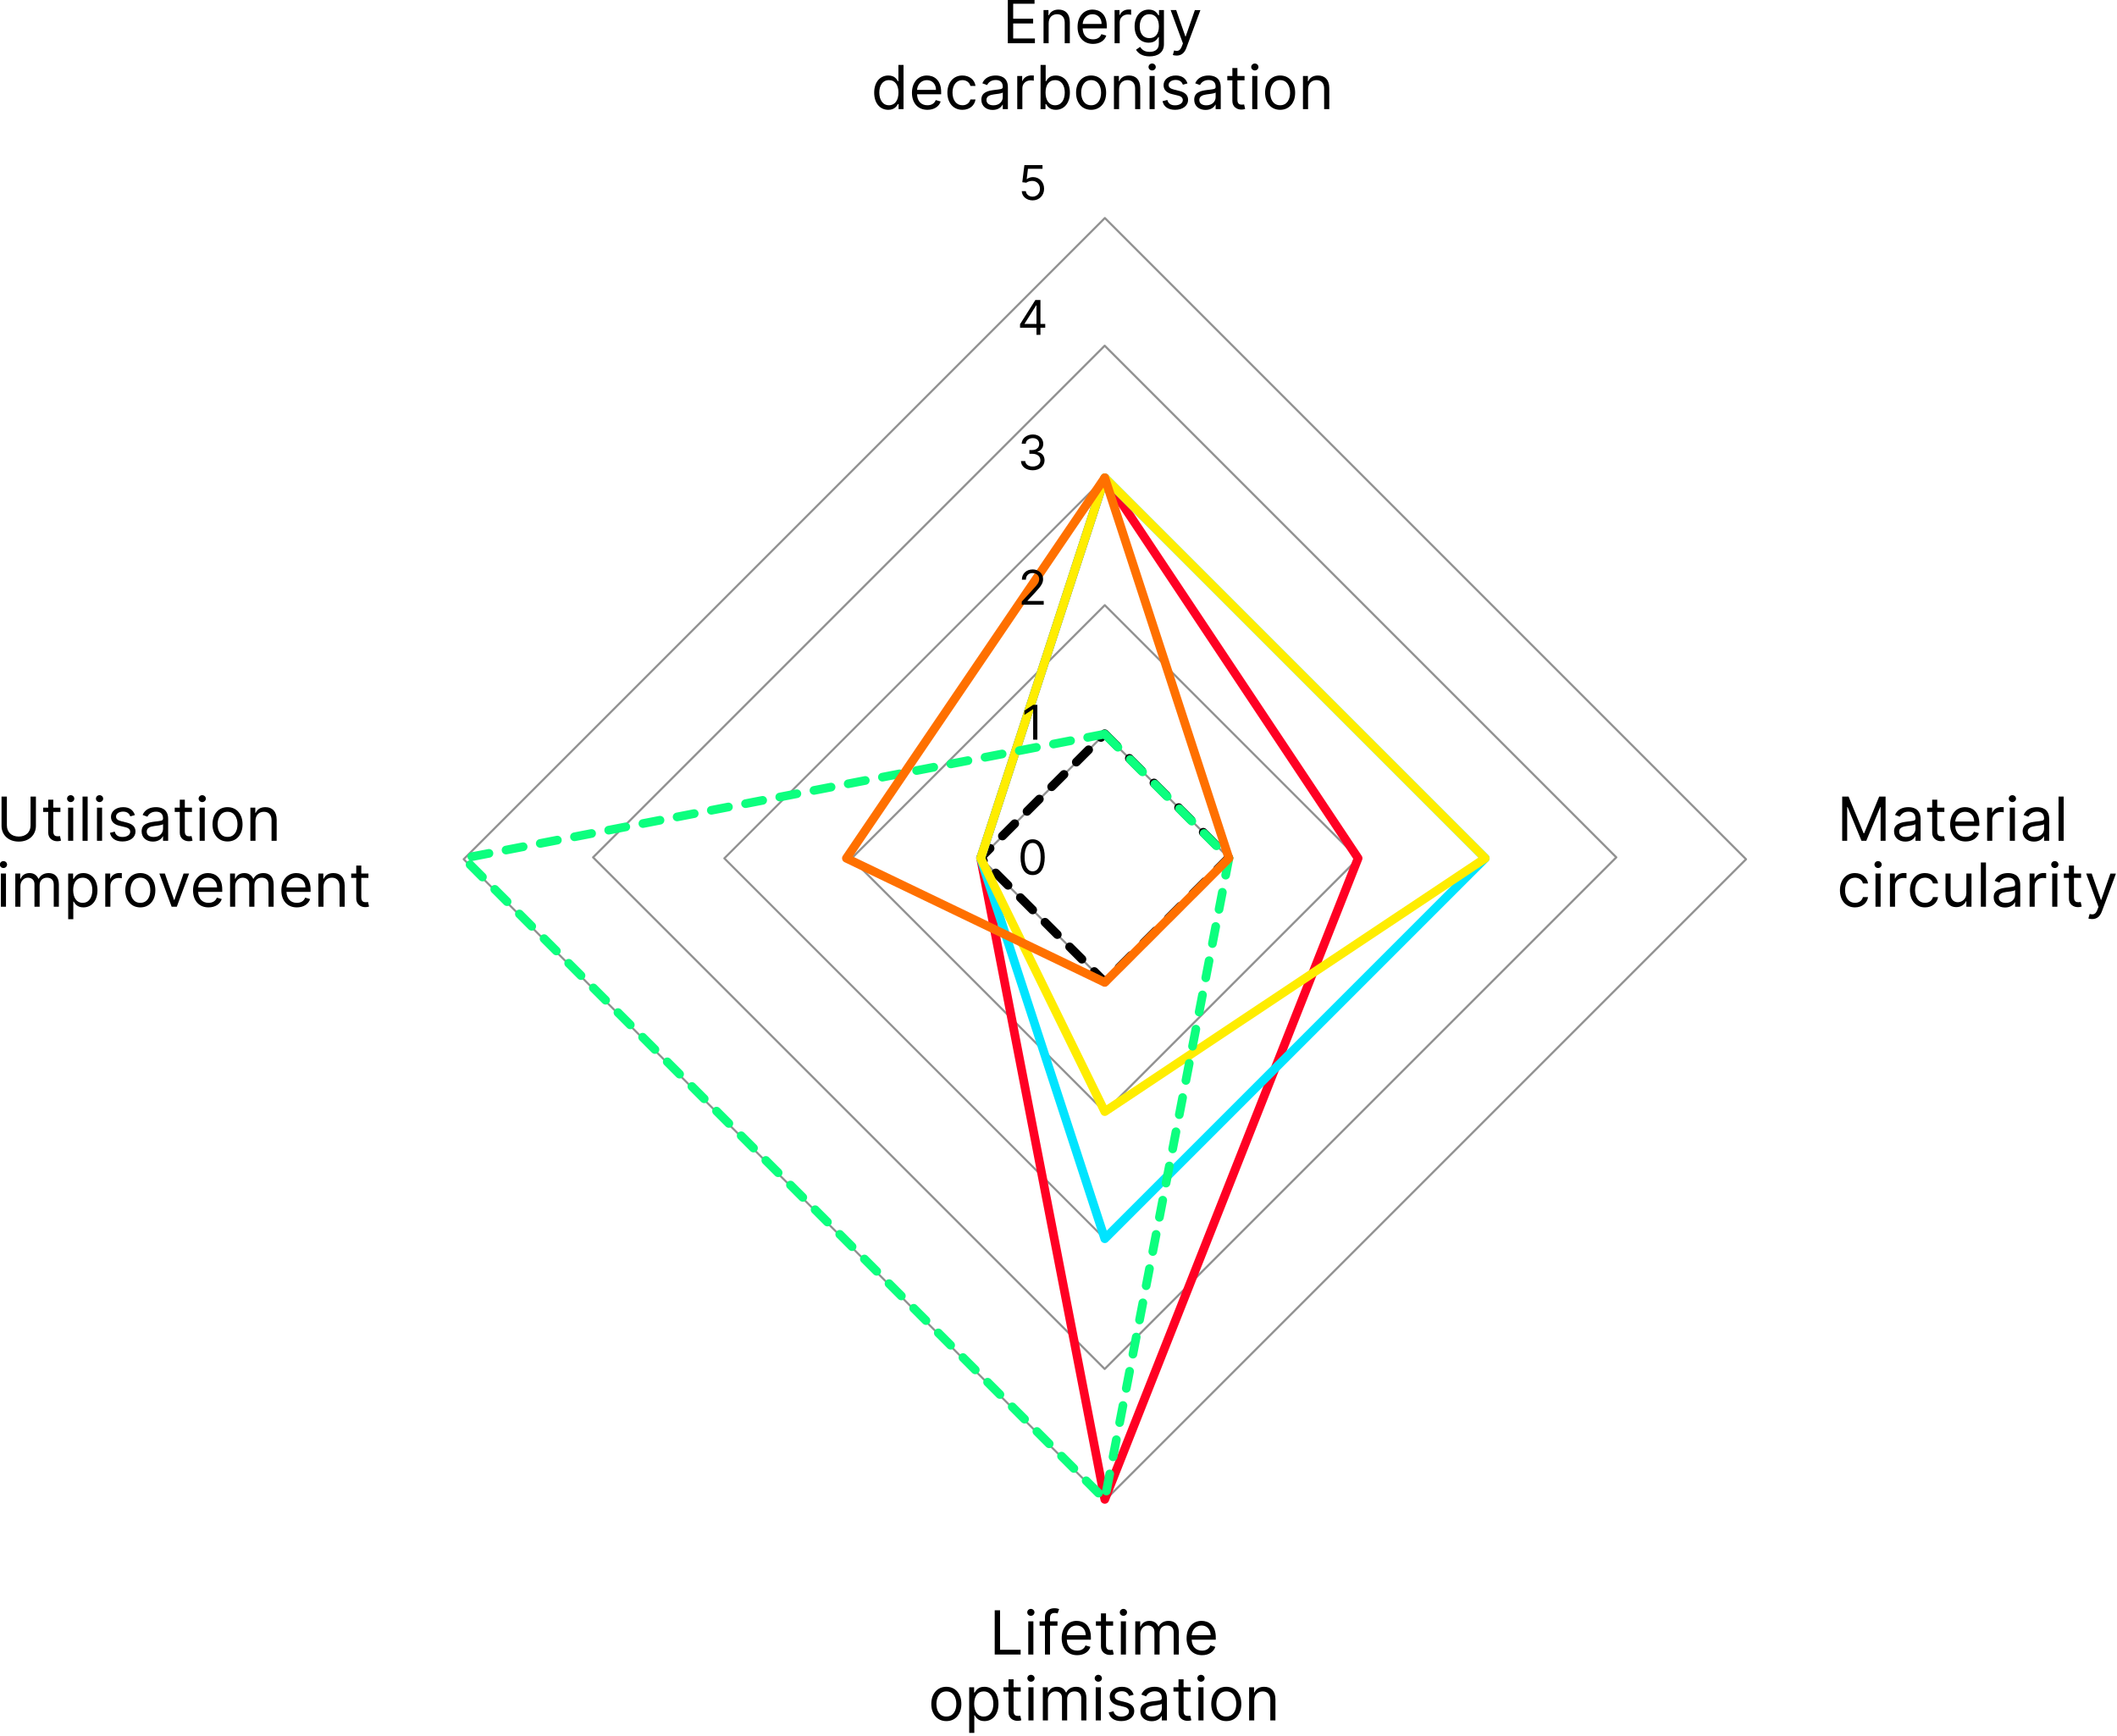 <?xml version="1.0" encoding="UTF-8" standalone="no"?>
<!DOCTYPE svg PUBLIC "-//W3C//DTD SVG 1.1//EN" "http://www.w3.org/Graphics/SVG/1.1/DTD/svg11.dtd">
<svg width="100%" height="100%" viewBox="0 0 972 797" version="1.1" xmlns="http://www.w3.org/2000/svg" xmlns:xlink="http://www.w3.org/1999/xlink" xml:space="preserve" xmlns:serif="http://www.serif.com/" style="fill-rule:evenodd;clip-rule:evenodd;stroke-linecap:round;stroke-linejoin:round;stroke-miterlimit:1.5;">
    <g transform="matrix(1,0,0,1,-54.175,-141.952)">
        <g transform="matrix(1.027,0,0,1.027,2.735,-23.723)">
            <g transform="matrix(0.707,0.707,-0.707,0.707,474.495,-150.5)">
                <rect x="501.693" y="403.399" width="78.493" height="78.493" style="fill:none;stroke:rgb(145,145,145);stroke-width:0.93px;"/>
            </g>
            <g transform="matrix(1.443,1.443,-1.443,1.443,402.174,-874.188)">
                <rect x="501.693" y="403.399" width="78.493" height="78.493" style="fill:none;stroke:rgb(145,145,145);stroke-width:0.46px;"/>
            </g>
            <g transform="matrix(2.167,2.167,-2.167,2.167,331,-1586.39)">
                <rect x="501.693" y="403.399" width="78.493" height="78.493" style="fill:none;stroke:rgb(145,145,145);stroke-width:0.3px;"/>
            </g>
            <g transform="matrix(2.914,2.914,-2.914,2.914,257.53,-2321.57)">
                <rect x="501.693" y="403.399" width="78.493" height="78.493" style="fill:none;stroke:rgb(145,145,145);stroke-width:0.23px;"/>
            </g>
            <g transform="matrix(3.652,3.652,-3.652,3.652,185.073,-3046.61)">
                <rect x="501.693" y="403.399" width="78.493" height="78.493" style="fill:none;stroke:rgb(145,145,145);stroke-width:0.18px;"/>
            </g>
        </g>
        <g transform="matrix(0.726,0.726,-0.726,0.726,490.028,-178.281)">
            <rect x="501.693" y="403.399" width="78.493" height="78.493" style="fill:none;stroke:black;stroke-width:3.89px;stroke-dasharray:7.79,7.79,0,0,0,0;"/>
        </g>
        <g transform="matrix(1.027,0,0,1.027,-111.785,-138.239)">
            <path d="M655.513,486.417L600.009,656.509L655.513,943.132L768.768,656.509L655.513,486.417Z" style="fill:none;stroke:rgb(255,0,35);stroke-width:3.89px;"/>
        </g>
        <g transform="matrix(1.027,0,0,1.027,-111.785,-138.239)">
            <path d="M655.513,486.417L600.009,656.509L655.513,826.601L825.605,656.509L655.513,486.417Z" style="fill:none;stroke:rgb(0,228,255);stroke-width:3.89px;"/>
        </g>
        <g transform="matrix(1.027,0,0,1.027,-111.785,-138.239)">
            <path d="M655.513,769.765L825.605,656.509L655.513,486.417L600.009,656.509L655.513,769.765Z" style="fill:none;stroke:rgb(255,237,0);stroke-width:3.89px;"/>
        </g>
        <g transform="matrix(1.164,0,0,1.164,709.119,-642.485)">
            <g transform="matrix(24,0,0,24,161.878,1005.56)">
                <path d="M0.088,-0.727L0.088,-0L0.17,-0L0.17,-0.553L0.178,-0.553L0.405,-0L0.484,-0L0.712,-0.553L0.719,-0.553L0.719,-0L0.801,-0L0.801,-0.727L0.696,-0.727L0.449,-0.124L0.44,-0.124L0.193,-0.727L0.088,-0.727Z" style="fill-rule:nonzero;"/>
            </g>
            <g transform="matrix(24,0,0,24,183.219,1005.56)">
                <path d="M0.237,0.013C0.332,0.013 0.382,-0.038 0.399,-0.074L0.403,-0.074L0.403,-0L0.487,-0L0.487,-0.359C0.487,-0.533 0.355,-0.553 0.286,-0.553C0.203,-0.553 0.109,-0.524 0.067,-0.425L0.146,-0.396C0.165,-0.436 0.208,-0.479 0.288,-0.479C0.365,-0.479 0.403,-0.438 0.403,-0.368L0.403,-0.365C0.403,-0.325 0.362,-0.328 0.263,-0.315C0.162,-0.302 0.051,-0.28 0.051,-0.155C0.051,-0.048 0.134,0.013 0.237,0.013ZM0.25,-0.063C0.183,-0.063 0.135,-0.092 0.135,-0.151C0.135,-0.214 0.193,-0.234 0.259,-0.243C0.294,-0.247 0.389,-0.257 0.403,-0.274L0.403,-0.197C0.403,-0.129 0.349,-0.063 0.25,-0.063Z" style="fill-rule:nonzero;"/>
            </g>
            <g transform="matrix(24,0,0,24,196.753,1005.56)">
                <path d="M0.314,-0.545L0.197,-0.545L0.197,-0.676L0.114,-0.676L0.114,-0.545L0.031,-0.545L0.031,-0.474L0.114,-0.474L0.114,-0.134C0.114,-0.038 0.19,0.007 0.261,0.007C0.293,0.007 0.313,0.001 0.324,-0.003L0.307,-0.078C0.3,-0.077 0.288,-0.074 0.27,-0.074C0.233,-0.074 0.197,-0.085 0.197,-0.156L0.197,-0.474L0.314,-0.474L0.314,-0.545Z" style="fill-rule:nonzero;"/>
            </g>
            <g transform="matrix(24,0,0,24,205.344,1005.56)">
                <path d="M0.305,0.011C0.416,0.011 0.497,-0.044 0.523,-0.126L0.442,-0.149C0.42,-0.092 0.371,-0.064 0.305,-0.064C0.207,-0.064 0.139,-0.127 0.135,-0.244L0.531,-0.244L0.531,-0.28C0.531,-0.483 0.411,-0.553 0.297,-0.553C0.149,-0.553 0.051,-0.436 0.051,-0.268C0.051,-0.101 0.148,0.011 0.305,0.011ZM0.135,-0.317C0.141,-0.402 0.201,-0.477 0.297,-0.477C0.388,-0.477 0.446,-0.409 0.446,-0.317L0.135,-0.317Z" style="fill-rule:nonzero;"/>
            </g>
            <g transform="matrix(24,0,0,24,219.321,1005.56)">
                <path d="M0.077,-0L0.161,-0L0.161,-0.345C0.161,-0.419 0.219,-0.473 0.298,-0.473C0.321,-0.473 0.344,-0.469 0.349,-0.467L0.349,-0.553C0.34,-0.553 0.318,-0.554 0.305,-0.554C0.24,-0.554 0.183,-0.517 0.163,-0.463L0.158,-0.463L0.158,-0.545L0.077,-0.545L0.077,-0Z" style="fill-rule:nonzero;"/>
            </g>
            <g transform="matrix(24,0,0,24,228.253,1005.56)">
                <path d="M0.077,-0L0.161,-0L0.161,-0.545L0.077,-0.545L0.077,-0ZM0.119,-0.636C0.152,-0.636 0.179,-0.662 0.179,-0.693C0.179,-0.724 0.152,-0.75 0.119,-0.75C0.087,-0.75 0.06,-0.724 0.06,-0.693C0.06,-0.662 0.087,-0.636 0.119,-0.636Z" style="fill-rule:nonzero;"/>
            </g>
            <g transform="matrix(24,0,0,24,233.946,1005.56)">
                <path d="M0.237,0.013C0.332,0.013 0.382,-0.038 0.399,-0.074L0.403,-0.074L0.403,-0L0.487,-0L0.487,-0.359C0.487,-0.533 0.355,-0.553 0.286,-0.553C0.203,-0.553 0.109,-0.524 0.067,-0.425L0.146,-0.396C0.165,-0.436 0.208,-0.479 0.288,-0.479C0.365,-0.479 0.403,-0.438 0.403,-0.368L0.403,-0.365C0.403,-0.325 0.362,-0.328 0.263,-0.315C0.162,-0.302 0.051,-0.28 0.051,-0.155C0.051,-0.048 0.134,0.013 0.237,0.013ZM0.25,-0.063C0.183,-0.063 0.135,-0.092 0.135,-0.151C0.135,-0.214 0.193,-0.234 0.259,-0.243C0.294,-0.247 0.389,-0.257 0.403,-0.274L0.403,-0.197C0.403,-0.129 0.349,-0.063 0.25,-0.063Z" style="fill-rule:nonzero;"/>
            </g>
            <g transform="matrix(24,0,0,24,247.48,1005.56)">
                <rect x="0.077" y="-0.727" width="0.084" height="0.727" style="fill-rule:nonzero;"/>
            </g>
            <g transform="matrix(24,0,0,24,161.878,1031.56)">
                <path d="M0.298,0.011C0.419,0.011 0.499,-0.063 0.513,-0.159L0.429,-0.159C0.413,-0.099 0.364,-0.064 0.298,-0.064C0.199,-0.064 0.135,-0.146 0.135,-0.273C0.135,-0.396 0.2,-0.477 0.298,-0.477C0.372,-0.477 0.416,-0.432 0.429,-0.382L0.513,-0.382C0.499,-0.484 0.412,-0.553 0.297,-0.553C0.149,-0.553 0.051,-0.436 0.051,-0.27C0.051,-0.107 0.145,0.011 0.298,0.011Z" style="fill-rule:nonzero;"/>
            </g>
            <g transform="matrix(24,0,0,24,175.275,1031.56)">
                <path d="M0.077,-0L0.161,-0L0.161,-0.545L0.077,-0.545L0.077,-0ZM0.119,-0.636C0.152,-0.636 0.179,-0.662 0.179,-0.693C0.179,-0.724 0.152,-0.75 0.119,-0.75C0.087,-0.75 0.06,-0.724 0.06,-0.693C0.06,-0.662 0.087,-0.636 0.119,-0.636Z" style="fill-rule:nonzero;"/>
            </g>
            <g transform="matrix(24,0,0,24,180.969,1031.56)">
                <path d="M0.077,-0L0.161,-0L0.161,-0.345C0.161,-0.419 0.219,-0.473 0.298,-0.473C0.321,-0.473 0.344,-0.469 0.349,-0.467L0.349,-0.553C0.34,-0.553 0.318,-0.554 0.305,-0.554C0.24,-0.554 0.183,-0.517 0.163,-0.463L0.158,-0.463L0.158,-0.545L0.077,-0.545L0.077,-0Z" style="fill-rule:nonzero;"/>
            </g>
            <g transform="matrix(24,0,0,24,189.491,1031.56)">
                <path d="M0.298,0.011C0.419,0.011 0.499,-0.063 0.513,-0.159L0.429,-0.159C0.413,-0.099 0.364,-0.064 0.298,-0.064C0.199,-0.064 0.135,-0.146 0.135,-0.273C0.135,-0.396 0.2,-0.477 0.298,-0.477C0.372,-0.477 0.416,-0.432 0.429,-0.382L0.513,-0.382C0.499,-0.484 0.412,-0.553 0.297,-0.553C0.149,-0.553 0.051,-0.436 0.051,-0.27C0.051,-0.107 0.145,0.011 0.298,0.011Z" style="fill-rule:nonzero;"/>
            </g>
            <g transform="matrix(24,0,0,24,202.889,1031.56)">
                <path d="M0.42,-0.223C0.42,-0.121 0.342,-0.074 0.28,-0.074C0.21,-0.074 0.161,-0.125 0.161,-0.205L0.161,-0.545L0.077,-0.545L0.077,-0.199C0.077,-0.06 0.151,0.007 0.253,0.007C0.335,0.007 0.389,-0.037 0.415,-0.092L0.42,-0.092L0.42,-0L0.504,-0L0.504,-0.545L0.42,-0.545L0.42,-0.223Z" style="fill-rule:nonzero;"/>
            </g>
            <g transform="matrix(24,0,0,24,216.832,1031.56)">
                <rect x="0.077" y="-0.727" width="0.084" height="0.727" style="fill-rule:nonzero;"/>
            </g>
            <g transform="matrix(24,0,0,24,222.525,1031.56)">
                <path d="M0.237,0.013C0.332,0.013 0.382,-0.038 0.399,-0.074L0.403,-0.074L0.403,-0L0.487,-0L0.487,-0.359C0.487,-0.533 0.355,-0.553 0.286,-0.553C0.203,-0.553 0.109,-0.524 0.067,-0.425L0.146,-0.396C0.165,-0.436 0.208,-0.479 0.288,-0.479C0.365,-0.479 0.403,-0.438 0.403,-0.368L0.403,-0.365C0.403,-0.325 0.362,-0.328 0.263,-0.315C0.162,-0.302 0.051,-0.28 0.051,-0.155C0.051,-0.048 0.134,0.013 0.237,0.013ZM0.25,-0.063C0.183,-0.063 0.135,-0.092 0.135,-0.151C0.135,-0.214 0.193,-0.234 0.259,-0.243C0.294,-0.247 0.389,-0.257 0.403,-0.274L0.403,-0.197C0.403,-0.129 0.349,-0.063 0.25,-0.063Z" style="fill-rule:nonzero;"/>
            </g>
            <g transform="matrix(24,0,0,24,236.06,1031.56)">
                <path d="M0.077,-0L0.161,-0L0.161,-0.345C0.161,-0.419 0.219,-0.473 0.298,-0.473C0.321,-0.473 0.344,-0.469 0.349,-0.467L0.349,-0.553C0.34,-0.553 0.318,-0.554 0.305,-0.554C0.24,-0.554 0.183,-0.517 0.163,-0.463L0.158,-0.463L0.158,-0.545L0.077,-0.545L0.077,-0Z" style="fill-rule:nonzero;"/>
            </g>
            <g transform="matrix(24,0,0,24,244.991,1031.56)">
                <path d="M0.077,-0L0.161,-0L0.161,-0.545L0.077,-0.545L0.077,-0ZM0.119,-0.636C0.152,-0.636 0.179,-0.662 0.179,-0.693C0.179,-0.724 0.152,-0.75 0.119,-0.75C0.087,-0.75 0.06,-0.724 0.06,-0.693C0.06,-0.662 0.087,-0.636 0.119,-0.636Z" style="fill-rule:nonzero;"/>
            </g>
            <g transform="matrix(24,0,0,24,250.685,1031.56)">
                <path d="M0.314,-0.545L0.197,-0.545L0.197,-0.676L0.114,-0.676L0.114,-0.545L0.031,-0.545L0.031,-0.474L0.114,-0.474L0.114,-0.134C0.114,-0.038 0.19,0.007 0.261,0.007C0.293,0.007 0.313,0.001 0.324,-0.003L0.307,-0.078C0.3,-0.077 0.288,-0.074 0.27,-0.074C0.233,-0.074 0.197,-0.085 0.197,-0.156L0.197,-0.474L0.314,-0.474L0.314,-0.545Z" style="fill-rule:nonzero;"/>
            </g>
            <g transform="matrix(24,0,0,24,259.412,1031.56)">
                <path d="M0.131,0.203C0.206,0.203 0.26,0.163 0.291,0.08L0.523,-0.544L0.432,-0.545L0.281,-0.111L0.276,-0.111L0.125,-0.545L0.034,-0.545L0.236,0.003L0.22,0.045C0.19,0.127 0.152,0.135 0.091,0.119L0.07,0.193C0.078,0.197 0.102,0.203 0.131,0.203Z" style="fill-rule:nonzero;"/>
            </g>
        </g>
        <g transform="matrix(1.164,0,0,1.164,259.404,-1008.67)">
            <g transform="matrix(24,0,0,24,219.112,1005.56)">
                <path d="M0.088,-0L0.533,-0L0.533,-0.078L0.176,-0.078L0.176,-0.325L0.504,-0.325L0.504,-0.403L0.176,-0.403L0.176,-0.649L0.527,-0.649L0.527,-0.727L0.088,-0.727L0.088,-0Z" style="fill-rule:nonzero;"/>
            </g>
            <g transform="matrix(24,0,0,24,233.464,1005.56)">
                <path d="M0.161,-0.328C0.161,-0.423 0.219,-0.477 0.3,-0.477C0.377,-0.477 0.425,-0.426 0.425,-0.341L0.425,-0L0.509,-0L0.509,-0.347C0.509,-0.486 0.434,-0.553 0.324,-0.553C0.241,-0.553 0.19,-0.516 0.165,-0.46L0.158,-0.46L0.158,-0.545L0.077,-0.545L0.077,-0L0.161,-0L0.161,-0.328Z" style="fill-rule:nonzero;"/>
            </g>
            <g transform="matrix(24,0,0,24,247.509,1005.56)">
                <path d="M0.305,0.011C0.416,0.011 0.497,-0.044 0.523,-0.126L0.442,-0.149C0.42,-0.092 0.371,-0.064 0.305,-0.064C0.207,-0.064 0.139,-0.127 0.135,-0.244L0.531,-0.244L0.531,-0.28C0.531,-0.483 0.411,-0.553 0.297,-0.553C0.149,-0.553 0.051,-0.436 0.051,-0.268C0.051,-0.101 0.148,0.011 0.305,0.011ZM0.135,-0.317C0.141,-0.402 0.201,-0.477 0.297,-0.477C0.388,-0.477 0.446,-0.409 0.446,-0.317L0.135,-0.317Z" style="fill-rule:nonzero;"/>
            </g>
            <g transform="matrix(24,0,0,24,261.487,1005.56)">
                <path d="M0.077,-0L0.161,-0L0.161,-0.345C0.161,-0.419 0.219,-0.473 0.298,-0.473C0.321,-0.473 0.344,-0.469 0.349,-0.467L0.349,-0.553C0.34,-0.553 0.318,-0.554 0.305,-0.554C0.24,-0.554 0.183,-0.517 0.163,-0.463L0.158,-0.463L0.158,-0.545L0.077,-0.545L0.077,-0Z" style="fill-rule:nonzero;"/>
            </g>
            <g transform="matrix(24,0,0,24,270.009,1005.56)">
                <path d="M0.297,0.216C0.428,0.216 0.533,0.156 0.533,0.016L0.533,-0.545L0.452,-0.545L0.452,-0.459L0.443,-0.459C0.425,-0.487 0.391,-0.553 0.284,-0.553C0.146,-0.553 0.051,-0.443 0.051,-0.276C0.051,-0.105 0.151,-0.009 0.283,-0.009C0.389,-0.009 0.423,-0.071 0.442,-0.101L0.449,-0.101L0.449,0.01C0.449,0.101 0.385,0.142 0.297,0.142C0.198,0.142 0.163,0.09 0.141,0.06L0.074,0.107C0.108,0.164 0.175,0.216 0.297,0.216ZM0.294,-0.084C0.189,-0.084 0.135,-0.163 0.135,-0.277C0.135,-0.388 0.188,-0.477 0.294,-0.477C0.396,-0.477 0.45,-0.395 0.45,-0.277C0.45,-0.156 0.395,-0.084 0.294,-0.084Z" style="fill-rule:nonzero;"/>
            </g>
            <g transform="matrix(24,0,0,24,284.634,1005.56)">
                <path d="M0.131,0.203C0.206,0.203 0.26,0.163 0.291,0.08L0.523,-0.544L0.432,-0.545L0.281,-0.111L0.276,-0.111L0.125,-0.545L0.034,-0.545L0.236,0.003L0.22,0.045C0.19,0.127 0.152,0.135 0.091,0.119L0.07,0.193C0.078,0.197 0.102,0.203 0.131,0.203Z" style="fill-rule:nonzero;"/>
            </g>
            <g transform="matrix(24,0,0,24,167.285,1031.56)">
                <path d="M0.283,0.011C0.388,0.011 0.423,-0.054 0.442,-0.084L0.452,-0.084L0.452,-0L0.533,-0L0.533,-0.727L0.449,-0.727L0.449,-0.459L0.442,-0.459C0.423,-0.487 0.391,-0.553 0.284,-0.553C0.146,-0.553 0.051,-0.443 0.051,-0.271C0.051,-0.098 0.146,0.011 0.283,0.011ZM0.294,-0.064C0.189,-0.064 0.135,-0.156 0.135,-0.273C0.135,-0.388 0.188,-0.477 0.294,-0.477C0.396,-0.477 0.45,-0.395 0.45,-0.273C0.45,-0.149 0.395,-0.064 0.294,-0.064Z" style="fill-rule:nonzero;"/>
            </g>
            <g transform="matrix(24,0,0,24,182.183,1031.56)">
                <path d="M0.305,0.011C0.416,0.011 0.497,-0.044 0.523,-0.126L0.442,-0.149C0.42,-0.092 0.371,-0.064 0.305,-0.064C0.207,-0.064 0.139,-0.127 0.135,-0.244L0.531,-0.244L0.531,-0.28C0.531,-0.483 0.411,-0.553 0.297,-0.553C0.149,-0.553 0.051,-0.436 0.051,-0.268C0.051,-0.101 0.148,0.011 0.305,0.011ZM0.135,-0.317C0.141,-0.402 0.201,-0.477 0.297,-0.477C0.388,-0.477 0.446,-0.409 0.446,-0.317L0.135,-0.317Z" style="fill-rule:nonzero;"/>
            </g>
            <g transform="matrix(24,0,0,24,196.16,1031.56)">
                <path d="M0.298,0.011C0.419,0.011 0.499,-0.063 0.513,-0.159L0.429,-0.159C0.413,-0.099 0.364,-0.064 0.298,-0.064C0.199,-0.064 0.135,-0.146 0.135,-0.273C0.135,-0.396 0.2,-0.477 0.298,-0.477C0.372,-0.477 0.416,-0.432 0.429,-0.382L0.513,-0.382C0.499,-0.484 0.412,-0.553 0.297,-0.553C0.149,-0.553 0.051,-0.436 0.051,-0.27C0.051,-0.107 0.145,0.011 0.298,0.011Z" style="fill-rule:nonzero;"/>
            </g>
            <g transform="matrix(24,0,0,24,209.558,1031.56)">
                <path d="M0.237,0.013C0.332,0.013 0.382,-0.038 0.399,-0.074L0.403,-0.074L0.403,-0L0.487,-0L0.487,-0.359C0.487,-0.533 0.355,-0.553 0.286,-0.553C0.203,-0.553 0.109,-0.524 0.067,-0.425L0.146,-0.396C0.165,-0.436 0.208,-0.479 0.288,-0.479C0.365,-0.479 0.403,-0.438 0.403,-0.368L0.403,-0.365C0.403,-0.325 0.362,-0.328 0.263,-0.315C0.162,-0.302 0.051,-0.28 0.051,-0.155C0.051,-0.048 0.134,0.013 0.237,0.013ZM0.25,-0.063C0.183,-0.063 0.135,-0.092 0.135,-0.151C0.135,-0.214 0.193,-0.234 0.259,-0.243C0.294,-0.247 0.389,-0.257 0.403,-0.274L0.403,-0.197C0.403,-0.129 0.349,-0.063 0.25,-0.063Z" style="fill-rule:nonzero;"/>
            </g>
            <g transform="matrix(24,0,0,24,223.092,1031.56)">
                <path d="M0.077,-0L0.161,-0L0.161,-0.345C0.161,-0.419 0.219,-0.473 0.298,-0.473C0.321,-0.473 0.344,-0.469 0.349,-0.467L0.349,-0.553C0.34,-0.553 0.318,-0.554 0.305,-0.554C0.24,-0.554 0.183,-0.517 0.163,-0.463L0.158,-0.463L0.158,-0.545L0.077,-0.545L0.077,-0Z" style="fill-rule:nonzero;"/>
            </g>
            <g transform="matrix(24,0,0,24,232.023,1031.56)">
                <path d="M0.088,-0L0.169,-0L0.169,-0.084L0.179,-0.084C0.197,-0.054 0.233,0.011 0.338,0.011C0.474,0.011 0.57,-0.098 0.57,-0.271C0.57,-0.443 0.474,-0.553 0.337,-0.553C0.23,-0.553 0.197,-0.487 0.179,-0.459L0.172,-0.459L0.172,-0.727L0.088,-0.727L0.088,-0ZM0.17,-0.273C0.17,-0.395 0.224,-0.477 0.327,-0.477C0.433,-0.477 0.486,-0.388 0.486,-0.273C0.486,-0.156 0.432,-0.064 0.327,-0.064C0.226,-0.064 0.17,-0.149 0.17,-0.273Z" style="fill-rule:nonzero;"/>
            </g>
            <g transform="matrix(24,0,0,24,246.921,1031.56)">
                <path d="M0.298,0.011C0.446,0.011 0.545,-0.101 0.545,-0.27C0.545,-0.44 0.446,-0.553 0.298,-0.553C0.151,-0.553 0.051,-0.44 0.051,-0.27C0.051,-0.101 0.151,0.011 0.298,0.011ZM0.298,-0.064C0.186,-0.064 0.135,-0.161 0.135,-0.27C0.135,-0.379 0.186,-0.477 0.298,-0.477C0.411,-0.477 0.462,-0.379 0.462,-0.27C0.462,-0.161 0.411,-0.064 0.298,-0.064Z" style="fill-rule:nonzero;"/>
            </g>
            <g transform="matrix(24,0,0,24,261.239,1031.56)">
                <path d="M0.161,-0.328C0.161,-0.423 0.219,-0.477 0.3,-0.477C0.377,-0.477 0.425,-0.426 0.425,-0.341L0.425,-0L0.509,-0L0.509,-0.347C0.509,-0.486 0.434,-0.553 0.324,-0.553C0.241,-0.553 0.19,-0.516 0.165,-0.46L0.158,-0.46L0.158,-0.545L0.077,-0.545L0.077,-0L0.161,-0L0.161,-0.328Z" style="fill-rule:nonzero;"/>
            </g>
            <g transform="matrix(24,0,0,24,275.285,1031.56)">
                <path d="M0.077,-0L0.161,-0L0.161,-0.545L0.077,-0.545L0.077,-0ZM0.119,-0.636C0.152,-0.636 0.179,-0.662 0.179,-0.693C0.179,-0.724 0.152,-0.75 0.119,-0.75C0.087,-0.75 0.06,-0.724 0.06,-0.693C0.06,-0.662 0.087,-0.636 0.119,-0.636Z" style="fill-rule:nonzero;"/>
            </g>
            <g transform="matrix(24,0,0,24,280.978,1031.56)">
                <path d="M0.463,-0.423C0.437,-0.501 0.378,-0.553 0.27,-0.553C0.155,-0.553 0.07,-0.487 0.07,-0.395C0.07,-0.32 0.114,-0.269 0.214,-0.246L0.305,-0.224C0.36,-0.212 0.386,-0.185 0.386,-0.148C0.386,-0.101 0.337,-0.063 0.259,-0.063C0.19,-0.063 0.147,-0.092 0.132,-0.151L0.053,-0.131C0.072,-0.038 0.148,0.011 0.26,0.011C0.387,0.011 0.473,-0.058 0.473,-0.152C0.473,-0.228 0.425,-0.276 0.328,-0.3L0.247,-0.32C0.183,-0.336 0.153,-0.357 0.153,-0.399C0.153,-0.446 0.203,-0.48 0.27,-0.48C0.343,-0.48 0.373,-0.44 0.388,-0.402L0.463,-0.423Z" style="fill-rule:nonzero;"/>
            </g>
            <g transform="matrix(24,0,0,24,293.523,1031.56)">
                <path d="M0.237,0.013C0.332,0.013 0.382,-0.038 0.399,-0.074L0.403,-0.074L0.403,-0L0.487,-0L0.487,-0.359C0.487,-0.533 0.355,-0.553 0.286,-0.553C0.203,-0.553 0.109,-0.524 0.067,-0.425L0.146,-0.396C0.165,-0.436 0.208,-0.479 0.288,-0.479C0.365,-0.479 0.403,-0.438 0.403,-0.368L0.403,-0.365C0.403,-0.325 0.362,-0.328 0.263,-0.315C0.162,-0.302 0.051,-0.28 0.051,-0.155C0.051,-0.048 0.134,0.013 0.237,0.013ZM0.25,-0.063C0.183,-0.063 0.135,-0.092 0.135,-0.151C0.135,-0.214 0.193,-0.234 0.259,-0.243C0.294,-0.247 0.389,-0.257 0.403,-0.274L0.403,-0.197C0.403,-0.129 0.349,-0.063 0.25,-0.063Z" style="fill-rule:nonzero;"/>
            </g>
            <g transform="matrix(24,0,0,24,307.058,1031.56)">
                <path d="M0.314,-0.545L0.197,-0.545L0.197,-0.676L0.114,-0.676L0.114,-0.545L0.031,-0.545L0.031,-0.474L0.114,-0.474L0.114,-0.134C0.114,-0.038 0.19,0.007 0.261,0.007C0.293,0.007 0.313,0.001 0.324,-0.003L0.307,-0.078C0.3,-0.077 0.288,-0.074 0.27,-0.074C0.233,-0.074 0.197,-0.085 0.197,-0.156L0.197,-0.474L0.314,-0.474L0.314,-0.545Z" style="fill-rule:nonzero;"/>
            </g>
            <g transform="matrix(24,0,0,24,315.785,1031.56)">
                <path d="M0.077,-0L0.161,-0L0.161,-0.545L0.077,-0.545L0.077,-0ZM0.119,-0.636C0.152,-0.636 0.179,-0.662 0.179,-0.693C0.179,-0.724 0.152,-0.75 0.119,-0.75C0.087,-0.75 0.06,-0.724 0.06,-0.693C0.06,-0.662 0.087,-0.636 0.119,-0.636Z" style="fill-rule:nonzero;"/>
            </g>
            <g transform="matrix(24,0,0,24,321.478,1031.56)">
                <path d="M0.298,0.011C0.446,0.011 0.545,-0.101 0.545,-0.27C0.545,-0.44 0.446,-0.553 0.298,-0.553C0.151,-0.553 0.051,-0.44 0.051,-0.27C0.051,-0.101 0.151,0.011 0.298,0.011ZM0.298,-0.064C0.186,-0.064 0.135,-0.161 0.135,-0.27C0.135,-0.379 0.186,-0.477 0.298,-0.477C0.411,-0.477 0.462,-0.379 0.462,-0.27C0.462,-0.161 0.411,-0.064 0.298,-0.064Z" style="fill-rule:nonzero;"/>
            </g>
            <g transform="matrix(24,0,0,24,335.796,1031.56)">
                <path d="M0.161,-0.328C0.161,-0.423 0.219,-0.477 0.3,-0.477C0.377,-0.477 0.425,-0.426 0.425,-0.341L0.425,-0L0.509,-0L0.509,-0.347C0.509,-0.486 0.434,-0.553 0.324,-0.553C0.241,-0.553 0.19,-0.516 0.165,-0.46L0.158,-0.46L0.158,-0.545L0.077,-0.545L0.077,-0L0.161,-0L0.161,-0.328Z" style="fill-rule:nonzero;"/>
            </g>
        </g>
        <g transform="matrix(1.164,0,0,1.164,260.159,-268.89)">
            <g transform="matrix(24,0,0,24,213.291,1005.56)">
                <path d="M0.088,-0L0.514,-0L0.514,-0.078L0.176,-0.078L0.176,-0.727L0.088,-0.727L0.088,-0Z" style="fill-rule:nonzero;"/>
            </g>
            <g transform="matrix(24,0,0,24,226.791,1005.56)">
                <path d="M0.077,-0L0.161,-0L0.161,-0.545L0.077,-0.545L0.077,-0ZM0.119,-0.636C0.152,-0.636 0.179,-0.662 0.179,-0.693C0.179,-0.724 0.152,-0.75 0.119,-0.75C0.087,-0.75 0.06,-0.724 0.06,-0.693C0.06,-0.662 0.087,-0.636 0.119,-0.636Z" style="fill-rule:nonzero;"/>
            </g>
            <g transform="matrix(24,0,0,24,232.484,1005.56)">
                <path d="M0.32,-0.545L0.197,-0.545L0.197,-0.601C0.197,-0.655 0.22,-0.683 0.276,-0.683C0.3,-0.683 0.314,-0.678 0.322,-0.675L0.347,-0.747C0.334,-0.753 0.308,-0.761 0.267,-0.761C0.189,-0.761 0.114,-0.714 0.114,-0.621L0.114,-0.545L0.026,-0.545L0.026,-0.474L0.114,-0.474L0.114,-0L0.197,-0L0.197,-0.474L0.32,-0.474L0.32,-0.545Z" style="fill-rule:nonzero;"/>
            </g>
            <g transform="matrix(24,0,0,24,240.597,1005.56)">
                <path d="M0.305,0.011C0.416,0.011 0.497,-0.044 0.523,-0.126L0.442,-0.149C0.42,-0.092 0.371,-0.064 0.305,-0.064C0.207,-0.064 0.139,-0.127 0.135,-0.244L0.531,-0.244L0.531,-0.28C0.531,-0.483 0.411,-0.553 0.297,-0.553C0.149,-0.553 0.051,-0.436 0.051,-0.268C0.051,-0.101 0.148,0.011 0.305,0.011ZM0.135,-0.317C0.141,-0.402 0.201,-0.477 0.297,-0.477C0.388,-0.477 0.446,-0.409 0.446,-0.317L0.135,-0.317Z" style="fill-rule:nonzero;"/>
            </g>
            <g transform="matrix(24,0,0,24,254.575,1005.56)">
                <path d="M0.314,-0.545L0.197,-0.545L0.197,-0.676L0.114,-0.676L0.114,-0.545L0.031,-0.545L0.031,-0.474L0.114,-0.474L0.114,-0.134C0.114,-0.038 0.19,0.007 0.261,0.007C0.293,0.007 0.313,0.001 0.324,-0.003L0.307,-0.078C0.3,-0.077 0.288,-0.074 0.27,-0.074C0.233,-0.074 0.197,-0.085 0.197,-0.156L0.197,-0.474L0.314,-0.474L0.314,-0.545Z" style="fill-rule:nonzero;"/>
            </g>
            <g transform="matrix(24,0,0,24,263.302,1005.56)">
                <path d="M0.077,-0L0.161,-0L0.161,-0.545L0.077,-0.545L0.077,-0ZM0.119,-0.636C0.152,-0.636 0.179,-0.662 0.179,-0.693C0.179,-0.724 0.152,-0.75 0.119,-0.75C0.087,-0.75 0.06,-0.724 0.06,-0.693C0.06,-0.662 0.087,-0.636 0.119,-0.636Z" style="fill-rule:nonzero;"/>
            </g>
            <g transform="matrix(24,0,0,24,268.995,1005.56)">
                <path d="M0.077,-0L0.161,-0L0.161,-0.341C0.161,-0.421 0.219,-0.477 0.284,-0.477C0.348,-0.477 0.392,-0.436 0.392,-0.374L0.392,-0L0.477,-0L0.477,-0.355C0.477,-0.425 0.521,-0.477 0.598,-0.477C0.658,-0.477 0.709,-0.446 0.709,-0.365L0.709,-0L0.793,-0L0.793,-0.365C0.793,-0.493 0.724,-0.553 0.626,-0.553C0.548,-0.553 0.491,-0.517 0.463,-0.46L0.457,-0.46C0.43,-0.518 0.383,-0.553 0.311,-0.553C0.24,-0.553 0.188,-0.518 0.165,-0.46L0.158,-0.46L0.158,-0.545L0.077,-0.545L0.077,-0Z" style="fill-rule:nonzero;"/>
            </g>
            <g transform="matrix(24,0,0,24,289.859,1005.56)">
                <path d="M0.305,0.011C0.416,0.011 0.497,-0.044 0.523,-0.126L0.442,-0.149C0.42,-0.092 0.371,-0.064 0.305,-0.064C0.207,-0.064 0.139,-0.127 0.135,-0.244L0.531,-0.244L0.531,-0.28C0.531,-0.483 0.411,-0.553 0.297,-0.553C0.149,-0.553 0.051,-0.436 0.051,-0.268C0.051,-0.101 0.148,0.011 0.305,0.011ZM0.135,-0.317C0.141,-0.402 0.201,-0.477 0.297,-0.477C0.388,-0.477 0.446,-0.409 0.446,-0.317L0.135,-0.317Z" style="fill-rule:nonzero;"/>
            </g>
            <g transform="matrix(24,0,0,24,189.171,1031.56)">
                <path d="M0.298,0.011C0.446,0.011 0.545,-0.101 0.545,-0.27C0.545,-0.44 0.446,-0.553 0.298,-0.553C0.151,-0.553 0.051,-0.44 0.051,-0.27C0.051,-0.101 0.151,0.011 0.298,0.011ZM0.298,-0.064C0.186,-0.064 0.135,-0.161 0.135,-0.27C0.135,-0.379 0.186,-0.477 0.298,-0.477C0.411,-0.477 0.462,-0.379 0.462,-0.27C0.462,-0.161 0.411,-0.064 0.298,-0.064Z" style="fill-rule:nonzero;"/>
            </g>
            <g transform="matrix(24,0,0,24,203.489,1031.56)">
                <path d="M0.077,0.205L0.161,0.205L0.161,-0.084L0.168,-0.084C0.186,-0.054 0.222,0.011 0.327,0.011C0.463,0.011 0.558,-0.098 0.558,-0.271C0.558,-0.443 0.463,-0.553 0.325,-0.553C0.219,-0.553 0.186,-0.487 0.168,-0.459L0.158,-0.459L0.158,-0.545L0.077,-0.545L0.077,0.205ZM0.159,-0.273C0.159,-0.395 0.213,-0.477 0.315,-0.477C0.422,-0.477 0.474,-0.388 0.474,-0.273C0.474,-0.156 0.42,-0.064 0.315,-0.064C0.214,-0.064 0.159,-0.149 0.159,-0.273Z" style="fill-rule:nonzero;"/>
            </g>
            <g transform="matrix(24,0,0,24,218.114,1031.56)">
                <path d="M0.314,-0.545L0.197,-0.545L0.197,-0.676L0.114,-0.676L0.114,-0.545L0.031,-0.545L0.031,-0.474L0.114,-0.474L0.114,-0.134C0.114,-0.038 0.19,0.007 0.261,0.007C0.293,0.007 0.313,0.001 0.324,-0.003L0.307,-0.078C0.3,-0.077 0.288,-0.074 0.27,-0.074C0.233,-0.074 0.197,-0.085 0.197,-0.156L0.197,-0.474L0.314,-0.474L0.314,-0.545Z" style="fill-rule:nonzero;"/>
            </g>
            <g transform="matrix(24,0,0,24,226.842,1031.56)">
                <path d="M0.077,-0L0.161,-0L0.161,-0.545L0.077,-0.545L0.077,-0ZM0.119,-0.636C0.152,-0.636 0.179,-0.662 0.179,-0.693C0.179,-0.724 0.152,-0.75 0.119,-0.75C0.087,-0.75 0.06,-0.724 0.06,-0.693C0.06,-0.662 0.087,-0.636 0.119,-0.636Z" style="fill-rule:nonzero;"/>
            </g>
            <g transform="matrix(24,0,0,24,232.535,1031.56)">
                <path d="M0.077,-0L0.161,-0L0.161,-0.341C0.161,-0.421 0.219,-0.477 0.284,-0.477C0.348,-0.477 0.392,-0.436 0.392,-0.374L0.392,-0L0.477,-0L0.477,-0.355C0.477,-0.425 0.521,-0.477 0.598,-0.477C0.658,-0.477 0.709,-0.446 0.709,-0.365L0.709,-0L0.793,-0L0.793,-0.365C0.793,-0.493 0.724,-0.553 0.626,-0.553C0.548,-0.553 0.491,-0.517 0.463,-0.46L0.457,-0.46C0.43,-0.518 0.383,-0.553 0.311,-0.553C0.24,-0.553 0.188,-0.518 0.165,-0.46L0.158,-0.46L0.158,-0.545L0.077,-0.545L0.077,-0Z" style="fill-rule:nonzero;"/>
            </g>
            <g transform="matrix(24,0,0,24,253.398,1031.56)">
                <path d="M0.077,-0L0.161,-0L0.161,-0.545L0.077,-0.545L0.077,-0ZM0.119,-0.636C0.152,-0.636 0.179,-0.662 0.179,-0.693C0.179,-0.724 0.152,-0.75 0.119,-0.75C0.087,-0.75 0.06,-0.724 0.06,-0.693C0.06,-0.662 0.087,-0.636 0.119,-0.636Z" style="fill-rule:nonzero;"/>
            </g>
            <g transform="matrix(24,0,0,24,259.092,1031.56)">
                <path d="M0.463,-0.423C0.437,-0.501 0.378,-0.553 0.27,-0.553C0.155,-0.553 0.07,-0.487 0.07,-0.395C0.07,-0.32 0.114,-0.269 0.214,-0.246L0.305,-0.224C0.36,-0.212 0.386,-0.185 0.386,-0.148C0.386,-0.101 0.337,-0.063 0.259,-0.063C0.19,-0.063 0.147,-0.092 0.132,-0.151L0.053,-0.131C0.072,-0.038 0.148,0.011 0.26,0.011C0.387,0.011 0.473,-0.058 0.473,-0.152C0.473,-0.228 0.425,-0.276 0.328,-0.3L0.247,-0.32C0.183,-0.336 0.153,-0.357 0.153,-0.399C0.153,-0.446 0.203,-0.48 0.27,-0.48C0.343,-0.48 0.373,-0.44 0.388,-0.402L0.463,-0.423Z" style="fill-rule:nonzero;"/>
            </g>
            <g transform="matrix(24,0,0,24,271.637,1031.56)">
                <path d="M0.237,0.013C0.332,0.013 0.382,-0.038 0.399,-0.074L0.403,-0.074L0.403,-0L0.487,-0L0.487,-0.359C0.487,-0.533 0.355,-0.553 0.286,-0.553C0.203,-0.553 0.109,-0.524 0.067,-0.425L0.146,-0.396C0.165,-0.436 0.208,-0.479 0.288,-0.479C0.365,-0.479 0.403,-0.438 0.403,-0.368L0.403,-0.365C0.403,-0.325 0.362,-0.328 0.263,-0.315C0.162,-0.302 0.051,-0.28 0.051,-0.155C0.051,-0.048 0.134,0.013 0.237,0.013ZM0.25,-0.063C0.183,-0.063 0.135,-0.092 0.135,-0.151C0.135,-0.214 0.193,-0.234 0.259,-0.243C0.294,-0.247 0.389,-0.257 0.403,-0.274L0.403,-0.197C0.403,-0.129 0.349,-0.063 0.25,-0.063Z" style="fill-rule:nonzero;"/>
            </g>
            <g transform="matrix(24,0,0,24,285.171,1031.56)">
                <path d="M0.314,-0.545L0.197,-0.545L0.197,-0.676L0.114,-0.676L0.114,-0.545L0.031,-0.545L0.031,-0.474L0.114,-0.474L0.114,-0.134C0.114,-0.038 0.19,0.007 0.261,0.007C0.293,0.007 0.313,0.001 0.324,-0.003L0.307,-0.078C0.3,-0.077 0.288,-0.074 0.27,-0.074C0.233,-0.074 0.197,-0.085 0.197,-0.156L0.197,-0.474L0.314,-0.474L0.314,-0.545Z" style="fill-rule:nonzero;"/>
            </g>
            <g transform="matrix(24,0,0,24,293.898,1031.56)">
                <path d="M0.077,-0L0.161,-0L0.161,-0.545L0.077,-0.545L0.077,-0ZM0.119,-0.636C0.152,-0.636 0.179,-0.662 0.179,-0.693C0.179,-0.724 0.152,-0.75 0.119,-0.75C0.087,-0.75 0.06,-0.724 0.06,-0.693C0.06,-0.662 0.087,-0.636 0.119,-0.636Z" style="fill-rule:nonzero;"/>
            </g>
            <g transform="matrix(24,0,0,24,299.592,1031.56)">
                <path d="M0.298,0.011C0.446,0.011 0.545,-0.101 0.545,-0.27C0.545,-0.44 0.446,-0.553 0.298,-0.553C0.151,-0.553 0.051,-0.44 0.051,-0.27C0.051,-0.101 0.151,0.011 0.298,0.011ZM0.298,-0.064C0.186,-0.064 0.135,-0.161 0.135,-0.27C0.135,-0.379 0.186,-0.477 0.298,-0.477C0.411,-0.477 0.462,-0.379 0.462,-0.27C0.462,-0.161 0.411,-0.064 0.298,-0.064Z" style="fill-rule:nonzero;"/>
            </g>
            <g transform="matrix(24,0,0,24,313.91,1031.56)">
                <path d="M0.161,-0.328C0.161,-0.423 0.219,-0.477 0.3,-0.477C0.377,-0.477 0.425,-0.426 0.425,-0.341L0.425,-0L0.509,-0L0.509,-0.347C0.509,-0.486 0.434,-0.553 0.324,-0.553C0.241,-0.553 0.19,-0.516 0.165,-0.46L0.158,-0.46L0.158,-0.545L0.077,-0.545L0.077,-0L0.161,-0L0.161,-0.328Z" style="fill-rule:nonzero;"/>
            </g>
        </g>
        <g transform="matrix(1.164,0,0,1.164,-162.397,-642.485)">
            <g transform="matrix(24,0,0,24,184.552,1005.56)">
                <path d="M0.565,-0.727L0.565,-0.253C0.565,-0.146 0.492,-0.07 0.371,-0.07C0.249,-0.07 0.176,-0.146 0.176,-0.253L0.176,-0.727L0.088,-0.727L0.088,-0.246C0.088,-0.097 0.2,0.013 0.371,0.013C0.542,0.013 0.653,-0.097 0.653,-0.246L0.653,-0.727L0.565,-0.727Z" style="fill-rule:nonzero;"/>
            </g>
            <g transform="matrix(24,0,0,24,202.347,1005.56)">
                <path d="M0.314,-0.545L0.197,-0.545L0.197,-0.676L0.114,-0.676L0.114,-0.545L0.031,-0.545L0.031,-0.474L0.114,-0.474L0.114,-0.134C0.114,-0.038 0.19,0.007 0.261,0.007C0.293,0.007 0.313,0.001 0.324,-0.003L0.307,-0.078C0.3,-0.077 0.288,-0.074 0.27,-0.074C0.233,-0.074 0.197,-0.085 0.197,-0.156L0.197,-0.474L0.314,-0.474L0.314,-0.545Z" style="fill-rule:nonzero;"/>
            </g>
            <g transform="matrix(24,0,0,24,211.075,1005.56)">
                <path d="M0.077,-0L0.161,-0L0.161,-0.545L0.077,-0.545L0.077,-0ZM0.119,-0.636C0.152,-0.636 0.179,-0.662 0.179,-0.693C0.179,-0.724 0.152,-0.75 0.119,-0.75C0.087,-0.75 0.06,-0.724 0.06,-0.693C0.06,-0.662 0.087,-0.636 0.119,-0.636Z" style="fill-rule:nonzero;"/>
            </g>
            <g transform="matrix(24,0,0,24,216.768,1005.56)">
                <rect x="0.077" y="-0.727" width="0.084" height="0.727" style="fill-rule:nonzero;"/>
            </g>
            <g transform="matrix(24,0,0,24,222.461,1005.56)">
                <path d="M0.077,-0L0.161,-0L0.161,-0.545L0.077,-0.545L0.077,-0ZM0.119,-0.636C0.152,-0.636 0.179,-0.662 0.179,-0.693C0.179,-0.724 0.152,-0.75 0.119,-0.75C0.087,-0.75 0.06,-0.724 0.06,-0.693C0.06,-0.662 0.087,-0.636 0.119,-0.636Z" style="fill-rule:nonzero;"/>
            </g>
            <g transform="matrix(24,0,0,24,228.154,1005.56)">
                <path d="M0.463,-0.423C0.437,-0.501 0.378,-0.553 0.27,-0.553C0.155,-0.553 0.07,-0.487 0.07,-0.395C0.07,-0.32 0.114,-0.269 0.214,-0.246L0.305,-0.224C0.36,-0.212 0.386,-0.185 0.386,-0.148C0.386,-0.101 0.337,-0.063 0.259,-0.063C0.19,-0.063 0.147,-0.092 0.132,-0.151L0.053,-0.131C0.072,-0.038 0.148,0.011 0.26,0.011C0.387,0.011 0.473,-0.058 0.473,-0.152C0.473,-0.228 0.425,-0.276 0.328,-0.3L0.247,-0.32C0.183,-0.336 0.153,-0.357 0.153,-0.399C0.153,-0.446 0.203,-0.48 0.27,-0.48C0.343,-0.48 0.373,-0.44 0.388,-0.402L0.463,-0.423Z" style="fill-rule:nonzero;"/>
            </g>
            <g transform="matrix(24,0,0,24,240.7,1005.56)">
                <path d="M0.237,0.013C0.332,0.013 0.382,-0.038 0.399,-0.074L0.403,-0.074L0.403,-0L0.487,-0L0.487,-0.359C0.487,-0.533 0.355,-0.553 0.286,-0.553C0.203,-0.553 0.109,-0.524 0.067,-0.425L0.146,-0.396C0.165,-0.436 0.208,-0.479 0.288,-0.479C0.365,-0.479 0.403,-0.438 0.403,-0.368L0.403,-0.365C0.403,-0.325 0.362,-0.328 0.263,-0.315C0.162,-0.302 0.051,-0.28 0.051,-0.155C0.051,-0.048 0.134,0.013 0.237,0.013ZM0.25,-0.063C0.183,-0.063 0.135,-0.092 0.135,-0.151C0.135,-0.214 0.193,-0.234 0.259,-0.243C0.294,-0.247 0.389,-0.257 0.403,-0.274L0.403,-0.197C0.403,-0.129 0.349,-0.063 0.25,-0.063Z" style="fill-rule:nonzero;"/>
            </g>
            <g transform="matrix(24,0,0,24,254.234,1005.56)">
                <path d="M0.314,-0.545L0.197,-0.545L0.197,-0.676L0.114,-0.676L0.114,-0.545L0.031,-0.545L0.031,-0.474L0.114,-0.474L0.114,-0.134C0.114,-0.038 0.19,0.007 0.261,0.007C0.293,0.007 0.313,0.001 0.324,-0.003L0.307,-0.078C0.3,-0.077 0.288,-0.074 0.27,-0.074C0.233,-0.074 0.197,-0.085 0.197,-0.156L0.197,-0.474L0.314,-0.474L0.314,-0.545Z" style="fill-rule:nonzero;"/>
            </g>
            <g transform="matrix(24,0,0,24,262.961,1005.56)">
                <path d="M0.077,-0L0.161,-0L0.161,-0.545L0.077,-0.545L0.077,-0ZM0.119,-0.636C0.152,-0.636 0.179,-0.662 0.179,-0.693C0.179,-0.724 0.152,-0.75 0.119,-0.75C0.087,-0.75 0.06,-0.724 0.06,-0.693C0.06,-0.662 0.087,-0.636 0.119,-0.636Z" style="fill-rule:nonzero;"/>
            </g>
            <g transform="matrix(24,0,0,24,268.654,1005.56)">
                <path d="M0.298,0.011C0.446,0.011 0.545,-0.101 0.545,-0.27C0.545,-0.44 0.446,-0.553 0.298,-0.553C0.151,-0.553 0.051,-0.44 0.051,-0.27C0.051,-0.101 0.151,0.011 0.298,0.011ZM0.298,-0.064C0.186,-0.064 0.135,-0.161 0.135,-0.27C0.135,-0.379 0.186,-0.477 0.298,-0.477C0.411,-0.477 0.462,-0.379 0.462,-0.27C0.462,-0.161 0.411,-0.064 0.298,-0.064Z" style="fill-rule:nonzero;"/>
            </g>
            <g transform="matrix(24,0,0,24,282.972,1005.56)">
                <path d="M0.161,-0.328C0.161,-0.423 0.219,-0.477 0.3,-0.477C0.377,-0.477 0.425,-0.426 0.425,-0.341L0.425,-0L0.509,-0L0.509,-0.347C0.509,-0.486 0.434,-0.553 0.324,-0.553C0.241,-0.553 0.19,-0.516 0.165,-0.46L0.158,-0.46L0.158,-0.545L0.077,-0.545L0.077,-0L0.161,-0L0.161,-0.328Z" style="fill-rule:nonzero;"/>
            </g>
            <g transform="matrix(24,0,0,24,184.552,1031.56)">
                <path d="M0.077,-0L0.161,-0L0.161,-0.545L0.077,-0.545L0.077,-0ZM0.119,-0.636C0.152,-0.636 0.179,-0.662 0.179,-0.693C0.179,-0.724 0.152,-0.75 0.119,-0.75C0.087,-0.75 0.06,-0.724 0.06,-0.693C0.06,-0.662 0.087,-0.636 0.119,-0.636Z" style="fill-rule:nonzero;"/>
            </g>
            <g transform="matrix(24,0,0,24,190.245,1031.56)">
                <path d="M0.077,-0L0.161,-0L0.161,-0.341C0.161,-0.421 0.219,-0.477 0.284,-0.477C0.348,-0.477 0.392,-0.436 0.392,-0.374L0.392,-0L0.477,-0L0.477,-0.355C0.477,-0.425 0.521,-0.477 0.598,-0.477C0.658,-0.477 0.709,-0.446 0.709,-0.365L0.709,-0L0.793,-0L0.793,-0.365C0.793,-0.493 0.724,-0.553 0.626,-0.553C0.548,-0.553 0.491,-0.517 0.463,-0.46L0.457,-0.46C0.43,-0.518 0.383,-0.553 0.311,-0.553C0.24,-0.553 0.188,-0.518 0.165,-0.46L0.158,-0.46L0.158,-0.545L0.077,-0.545L0.077,-0Z" style="fill-rule:nonzero;"/>
            </g>
            <g transform="matrix(24,0,0,24,211.109,1031.56)">
                <path d="M0.077,0.205L0.161,0.205L0.161,-0.084L0.168,-0.084C0.186,-0.054 0.222,0.011 0.327,0.011C0.463,0.011 0.558,-0.098 0.558,-0.271C0.558,-0.443 0.463,-0.553 0.325,-0.553C0.219,-0.553 0.186,-0.487 0.168,-0.459L0.158,-0.459L0.158,-0.545L0.077,-0.545L0.077,0.205ZM0.159,-0.273C0.159,-0.395 0.213,-0.477 0.315,-0.477C0.422,-0.477 0.474,-0.388 0.474,-0.273C0.474,-0.156 0.42,-0.064 0.315,-0.064C0.214,-0.064 0.159,-0.149 0.159,-0.273Z" style="fill-rule:nonzero;"/>
            </g>
            <g transform="matrix(24,0,0,24,225.734,1031.56)">
                <path d="M0.077,-0L0.161,-0L0.161,-0.345C0.161,-0.419 0.219,-0.473 0.298,-0.473C0.321,-0.473 0.344,-0.469 0.349,-0.467L0.349,-0.553C0.34,-0.553 0.318,-0.554 0.305,-0.554C0.24,-0.554 0.183,-0.517 0.163,-0.463L0.158,-0.463L0.158,-0.545L0.077,-0.545L0.077,-0Z" style="fill-rule:nonzero;"/>
            </g>
            <g transform="matrix(24,0,0,24,234.256,1031.56)">
                <path d="M0.298,0.011C0.446,0.011 0.545,-0.101 0.545,-0.27C0.545,-0.44 0.446,-0.553 0.298,-0.553C0.151,-0.553 0.051,-0.44 0.051,-0.27C0.051,-0.101 0.151,0.011 0.298,0.011ZM0.298,-0.064C0.186,-0.064 0.135,-0.161 0.135,-0.27C0.135,-0.379 0.186,-0.477 0.298,-0.477C0.411,-0.477 0.462,-0.379 0.462,-0.27C0.462,-0.161 0.411,-0.064 0.298,-0.064Z" style="fill-rule:nonzero;"/>
            </g>
            <g transform="matrix(24,0,0,24,248.097,1031.56)">
                <path d="M0.523,-0.545L0.432,-0.545L0.281,-0.111L0.276,-0.111L0.125,-0.545L0.034,-0.545L0.236,-0L0.321,-0L0.523,-0.545Z" style="fill-rule:nonzero;"/>
            </g>
            <g transform="matrix(24,0,0,24,260.984,1031.56)">
                <path d="M0.305,0.011C0.416,0.011 0.497,-0.044 0.523,-0.126L0.442,-0.149C0.42,-0.092 0.371,-0.064 0.305,-0.064C0.207,-0.064 0.139,-0.127 0.135,-0.244L0.531,-0.244L0.531,-0.28C0.531,-0.483 0.411,-0.553 0.297,-0.553C0.149,-0.553 0.051,-0.436 0.051,-0.268C0.051,-0.101 0.148,0.011 0.305,0.011ZM0.135,-0.317C0.141,-0.402 0.201,-0.477 0.297,-0.477C0.388,-0.477 0.446,-0.409 0.446,-0.317L0.135,-0.317Z" style="fill-rule:nonzero;"/>
            </g>
            <g transform="matrix(24,0,0,24,274.961,1031.56)">
                <path d="M0.077,-0L0.161,-0L0.161,-0.341C0.161,-0.421 0.219,-0.477 0.284,-0.477C0.348,-0.477 0.392,-0.436 0.392,-0.374L0.392,-0L0.477,-0L0.477,-0.355C0.477,-0.425 0.521,-0.477 0.598,-0.477C0.658,-0.477 0.709,-0.446 0.709,-0.365L0.709,-0L0.793,-0L0.793,-0.365C0.793,-0.493 0.724,-0.553 0.626,-0.553C0.548,-0.553 0.491,-0.517 0.463,-0.46L0.457,-0.46C0.43,-0.518 0.383,-0.553 0.311,-0.553C0.24,-0.553 0.188,-0.518 0.165,-0.46L0.158,-0.46L0.158,-0.545L0.077,-0.545L0.077,-0Z" style="fill-rule:nonzero;"/>
            </g>
            <g transform="matrix(24,0,0,24,295.825,1031.56)">
                <path d="M0.305,0.011C0.416,0.011 0.497,-0.044 0.523,-0.126L0.442,-0.149C0.42,-0.092 0.371,-0.064 0.305,-0.064C0.207,-0.064 0.139,-0.127 0.135,-0.244L0.531,-0.244L0.531,-0.28C0.531,-0.483 0.411,-0.553 0.297,-0.553C0.149,-0.553 0.051,-0.436 0.051,-0.268C0.051,-0.101 0.148,0.011 0.305,0.011ZM0.135,-0.317C0.141,-0.402 0.201,-0.477 0.297,-0.477C0.388,-0.477 0.446,-0.409 0.446,-0.317L0.135,-0.317Z" style="fill-rule:nonzero;"/>
            </g>
            <g transform="matrix(24,0,0,24,309.802,1031.56)">
                <path d="M0.161,-0.328C0.161,-0.423 0.219,-0.477 0.3,-0.477C0.377,-0.477 0.425,-0.426 0.425,-0.341L0.425,-0L0.509,-0L0.509,-0.347C0.509,-0.486 0.434,-0.553 0.324,-0.553C0.241,-0.553 0.19,-0.516 0.165,-0.46L0.158,-0.46L0.158,-0.545L0.077,-0.545L0.077,-0L0.161,-0L0.161,-0.328Z" style="fill-rule:nonzero;"/>
            </g>
            <g transform="matrix(24,0,0,24,323.847,1031.56)">
                <path d="M0.314,-0.545L0.197,-0.545L0.197,-0.676L0.114,-0.676L0.114,-0.545L0.031,-0.545L0.031,-0.474L0.114,-0.474L0.114,-0.134C0.114,-0.038 0.19,0.007 0.261,0.007C0.293,0.007 0.313,0.001 0.324,-0.003L0.307,-0.078C0.3,-0.077 0.288,-0.074 0.27,-0.074C0.233,-0.074 0.197,-0.085 0.197,-0.156L0.197,-0.474L0.314,-0.474L0.314,-0.545Z" style="fill-rule:nonzero;"/>
            </g>
        </g>
        <g transform="matrix(1.027,0,0,1.027,-111.785,-138.239)">
            <path d="M655.513,601.006L368.89,656.509L655.513,943.132L711.016,656.509L655.513,601.006Z" style="fill:none;stroke:rgb(12,255,126);stroke-width:3.89px;stroke-dasharray:7.79,7.79,0,0,0,0;"/>
        </g>
        <g transform="matrix(1.027,0,0,1.027,-111.785,-138.239)">
            <path d="M711.016,656.509L655.513,712.012L540,656.509L655.513,486.417L711.016,656.509Z" style="fill:none;stroke:rgb(255,112,0);stroke-width:3.89px;"/>
        </g>
        <g transform="matrix(1,0,0,1,18.384,-3.455)">
            <g transform="matrix(1.164,0,0,1.164,208.949,-623.514)">
                <g transform="matrix(18.893,0,0,18.893,252.659,1005.56)">
                    <path d="M0.313,0.01C0.473,0.01 0.565,-0.126 0.565,-0.364C0.565,-0.599 0.472,-0.737 0.313,-0.737C0.153,-0.737 0.06,-0.599 0.06,-0.364C0.06,-0.126 0.152,0.01 0.313,0.01ZM0.313,-0.068C0.207,-0.068 0.145,-0.174 0.145,-0.364C0.145,-0.553 0.207,-0.661 0.313,-0.661C0.418,-0.661 0.48,-0.553 0.48,-0.364C0.48,-0.174 0.418,-0.068 0.313,-0.068Z" style="fill-rule:nonzero;"/>
                </g>
            </g>
            <g transform="matrix(1.164,0,0,1.164,208.949,-685.469)">
                <g transform="matrix(18.893,0,0,18.893,254.176,1005.56)">
                    <path d="M0.331,-0.727L0.243,-0.727L0.061,-0.607L0.061,-0.517L0.239,-0.635L0.243,-0.635L0.243,-0L0.331,-0L0.331,-0.727Z" style="fill-rule:nonzero;"/>
                </g>
            </g>
            <g transform="matrix(1.164,0,0,1.164,208.949,-747.423)">
                <g transform="matrix(18.893,0,0,18.893,252.847,1005.56)">
                    <path d="M0.075,-0L0.534,-0L0.534,-0.078L0.196,-0.078L0.196,-0.084L0.359,-0.259C0.484,-0.392 0.521,-0.455 0.521,-0.536C0.521,-0.648 0.43,-0.737 0.303,-0.737C0.175,-0.737 0.078,-0.651 0.078,-0.523L0.162,-0.523C0.162,-0.605 0.216,-0.661 0.3,-0.661C0.379,-0.661 0.439,-0.612 0.439,-0.536C0.439,-0.468 0.4,-0.419 0.315,-0.327L0.075,-0.064L0.075,-0Z" style="fill-rule:nonzero;"/>
                </g>
            </g>
            <g transform="matrix(1.164,0,0,1.164,208.949,-809.378)">
                <g transform="matrix(18.893,0,0,18.893,252.552,1005.56)">
                    <path d="M0.321,0.01C0.462,0.01 0.567,-0.078 0.567,-0.197C0.567,-0.29 0.512,-0.357 0.42,-0.372L0.42,-0.378C0.494,-0.4 0.54,-0.461 0.54,-0.543C0.54,-0.646 0.458,-0.737 0.324,-0.737C0.198,-0.737 0.094,-0.66 0.089,-0.545L0.175,-0.545C0.178,-0.618 0.247,-0.661 0.322,-0.661C0.403,-0.661 0.455,-0.612 0.455,-0.538C0.455,-0.462 0.395,-0.412 0.308,-0.412L0.25,-0.412L0.25,-0.334L0.308,-0.334C0.419,-0.334 0.48,-0.278 0.48,-0.197C0.48,-0.12 0.413,-0.068 0.32,-0.068C0.235,-0.068 0.169,-0.112 0.163,-0.182L0.074,-0.182C0.079,-0.067 0.18,0.01 0.321,0.01Z" style="fill-rule:nonzero;"/>
                </g>
            </g>
            <g transform="matrix(1.164,0,0,1.164,208.949,-871.333)">
                <g transform="matrix(18.893,0,0,18.893,252.498,1005.56)">
                    <path d="M0.058,-0.149L0.401,-0.149L0.401,-0L0.484,-0L0.484,-0.149L0.584,-0.149L0.584,-0.227L0.484,-0.227L0.484,-0.727L0.378,-0.727L0.058,-0.222L0.058,-0.149ZM0.401,-0.227L0.153,-0.227L0.153,-0.233L0.395,-0.615L0.401,-0.615L0.401,-0.227Z" style="fill-rule:nonzero;"/>
                </g>
            </g>
            <g transform="matrix(1.164,0,0,1.164,208.949,-933.288)">
                <g transform="matrix(18.893,0,0,18.893,252.82,1005.56)">
                    <path d="M0.303,0.01C0.441,0.01 0.543,-0.092 0.543,-0.232C0.543,-0.373 0.445,-0.476 0.311,-0.476C0.262,-0.476 0.214,-0.458 0.185,-0.435L0.18,-0.435L0.206,-0.649L0.51,-0.649L0.51,-0.727L0.132,-0.727L0.088,-0.369L0.17,-0.359C0.201,-0.381 0.252,-0.397 0.297,-0.396C0.39,-0.396 0.457,-0.325 0.457,-0.23C0.457,-0.137 0.392,-0.068 0.303,-0.068C0.228,-0.068 0.169,-0.116 0.162,-0.182L0.077,-0.182C0.082,-0.071 0.178,0.01 0.303,0.01Z" style="fill-rule:nonzero;"/>
                </g>
            </g>
        </g>
    </g>
</svg>
